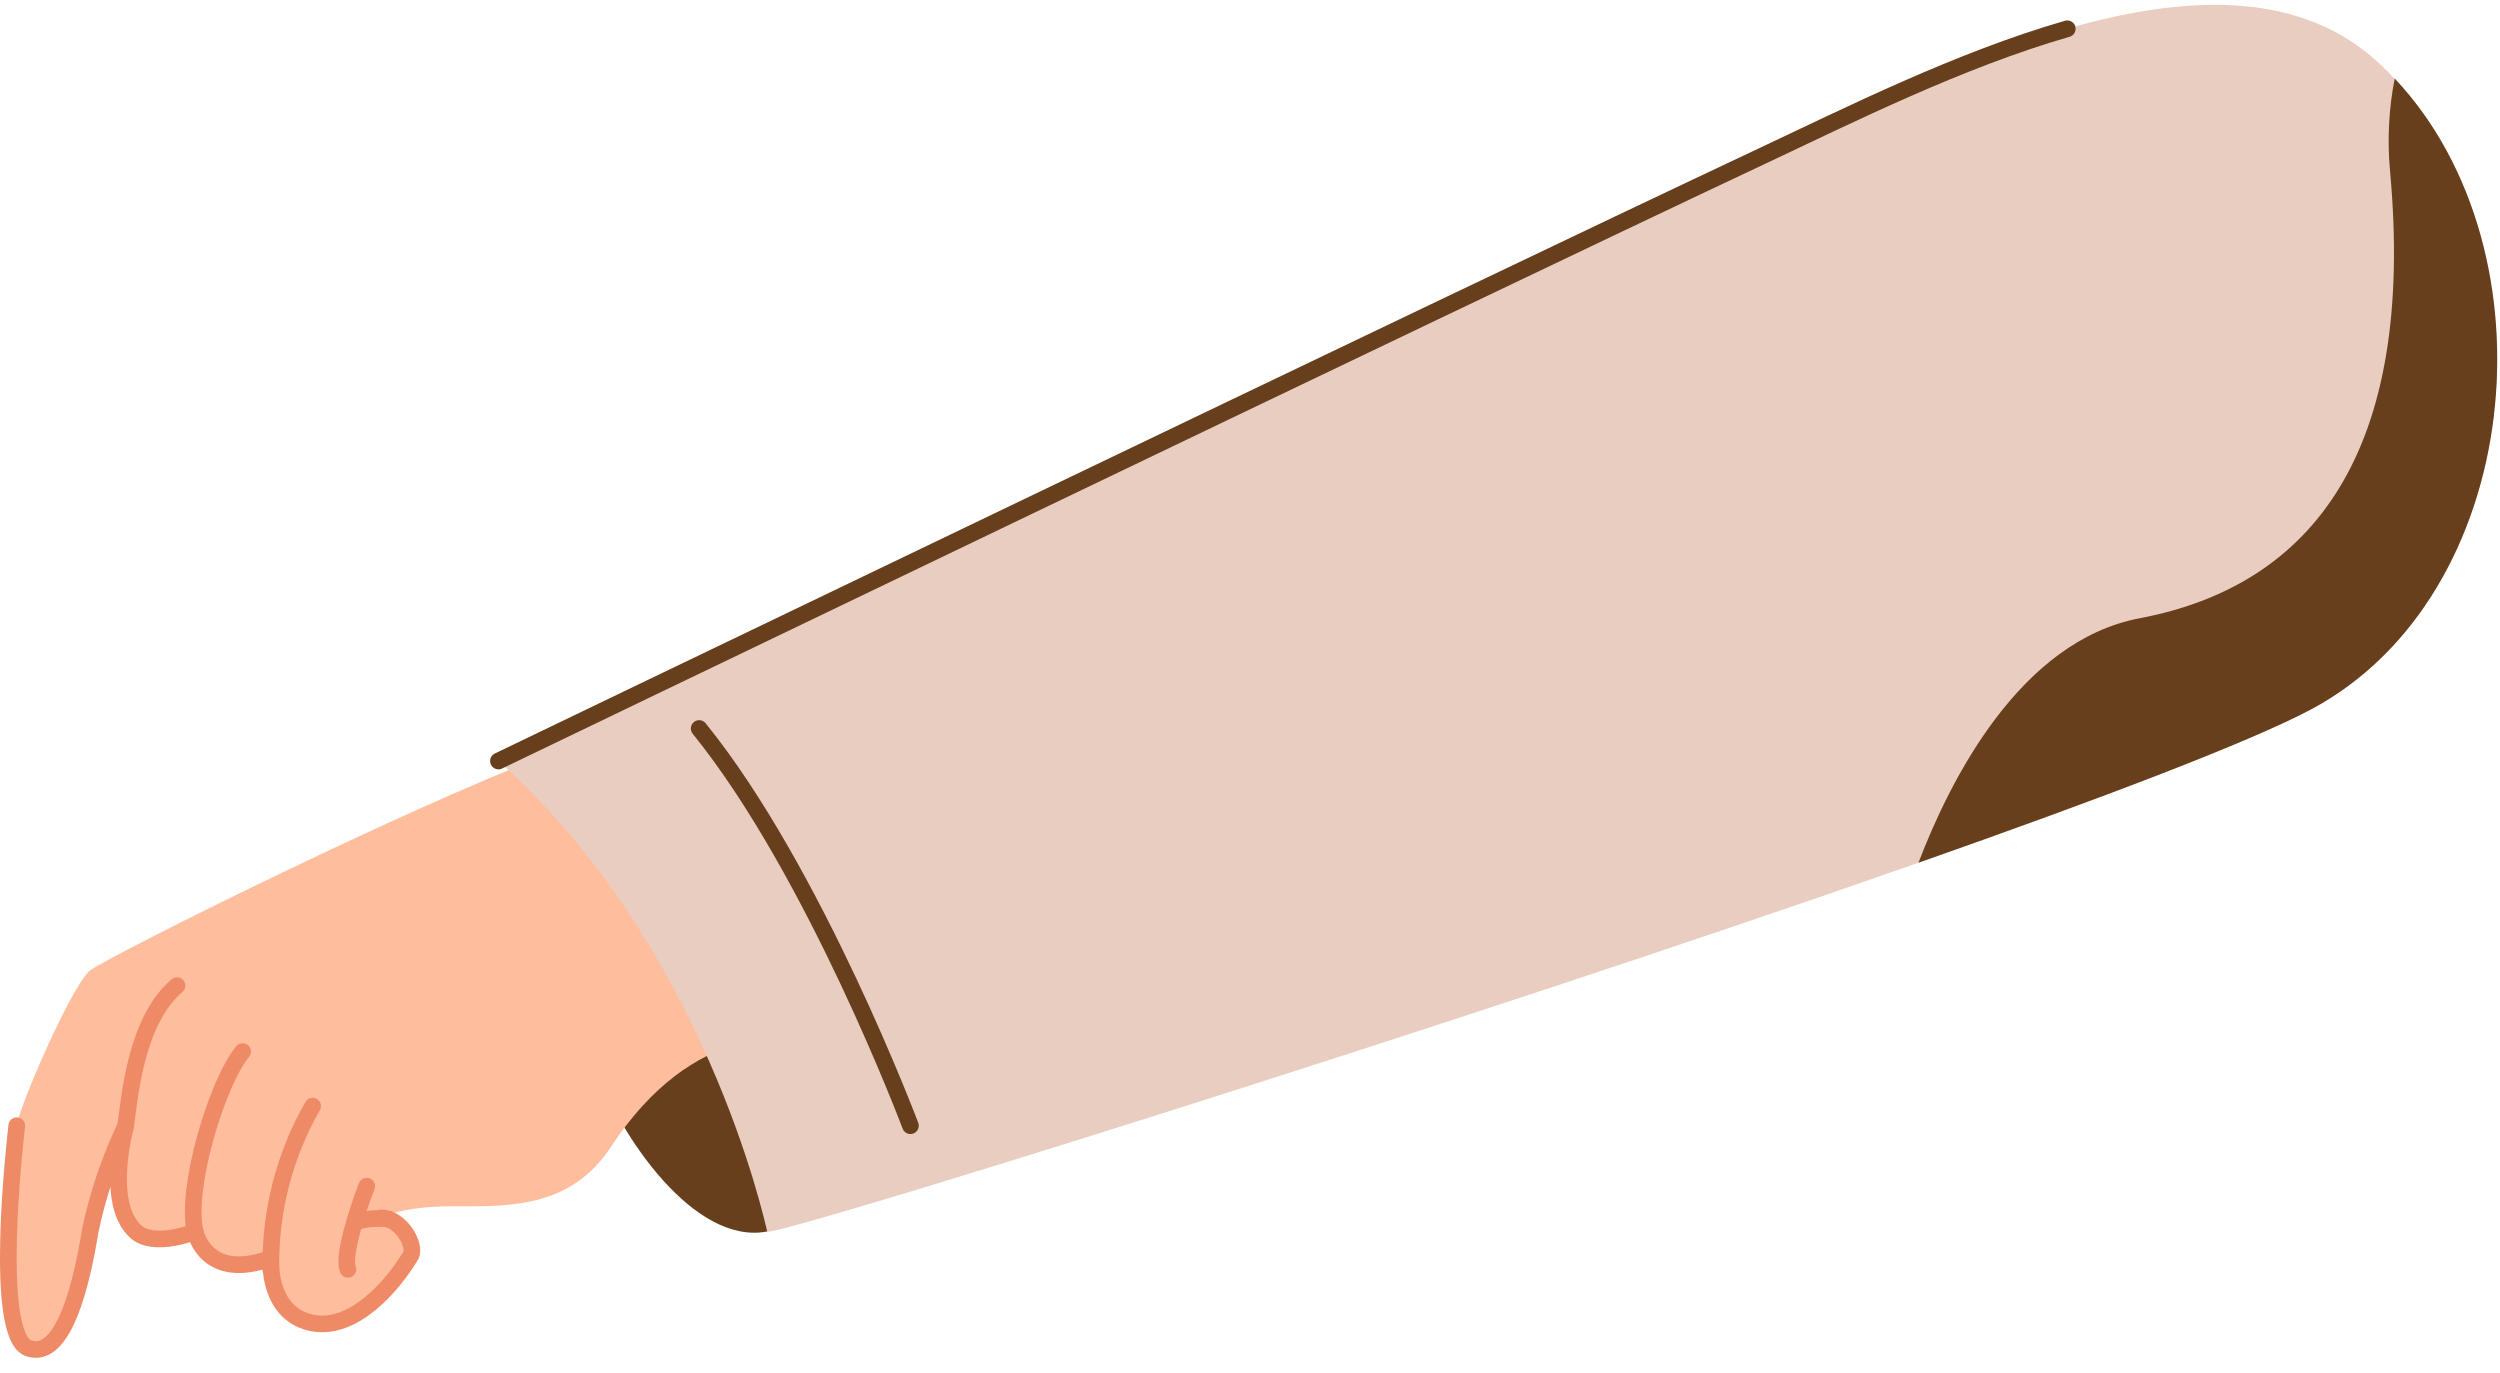 <svg width="102" height="56" viewBox="0 0 102 56" fill="none" xmlns="http://www.w3.org/2000/svg">
<path d="M31.301 50.245C28.316 50.817 25.291 46.33 24.292 43.568C23.293 40.807 31.267 39.567 31.267 39.567C31.267 39.567 33.86 48.102 31.301 50.245Z" fill="#683F1D"/>
<path d="M23.917 30.214C18.084 32.175 4.407 39.024 3.675 39.595C2.943 40.167 0.763 45.175 0.684 45.929C0.605 46.684 -0.286 54.505 1.166 55.008C2.619 55.511 3.351 52.264 3.675 50.251C3.983 48.756 4.473 47.304 5.133 45.929C5.133 45.929 4.248 49.091 5.542 50.251C6.291 50.926 7.965 50.251 7.965 50.251C7.965 50.251 8.374 52.315 11.046 51.337C11.046 51.337 10.888 53.527 12.647 53.956C14.406 54.384 16.052 52.407 16.75 51.24C17 50.846 16.37 49.691 15.553 49.691C15.553 49.691 16.279 49.217 18.464 49.217C20.649 49.217 23.253 49.342 24.922 46.798C26.59 44.255 28.474 43.042 30.029 42.637L23.917 30.214Z" fill="#FEBD9D"/>
<path d="M0.684 45.929C0.599 46.69 -0.286 54.504 1.166 55.008C2.619 55.511 3.351 52.264 3.675 50.251C3.983 48.756 4.473 47.304 5.133 45.929C5.133 45.929 4.248 49.091 5.542 50.251C6.291 50.926 7.965 50.251 7.965 50.251C7.965 50.251 8.374 52.315 11.046 51.337C11.046 51.337 10.888 53.527 12.647 53.956C14.406 54.384 16.052 52.406 16.75 51.24C17 50.846 16.37 49.691 15.553 49.691" stroke="#EF8A66" stroke-width="0.68" stroke-linecap="round" stroke-linejoin="round"/>
<path d="M15.876 49.748C15.432 49.683 14.979 49.714 14.548 49.84" stroke="#EF8A66" stroke-width="0.68" stroke-linecap="round" stroke-linejoin="round"/>
<path d="M14.962 48.393C14.525 49.537 13.98 51.286 14.196 51.789" stroke="#EF8A66" stroke-width="0.68" stroke-linecap="round" stroke-linejoin="round"/>
<path d="M11.052 51.766C11.013 49.439 11.601 47.145 12.755 45.129" stroke="#EF8A66" stroke-width="0.68" stroke-linecap="round" stroke-linejoin="round"/>
<path d="M7.965 50.251C7.539 48.536 8.85 44.174 9.9 42.905" stroke="#EF8A66" stroke-width="0.68" stroke-linecap="round" stroke-linejoin="round"/>
<path d="M5.128 45.929C5.292 44.786 5.525 41.659 7.222 40.213" stroke="#EF8A66" stroke-width="0.68" stroke-linecap="round" stroke-linejoin="round"/>
<path d="M94.265 28.957C91.739 30.294 85.684 32.593 78.273 35.199C59.278 41.871 31.374 50.554 31.301 50.245C31.198 49.817 28.747 38.555 20.337 31.049C20.337 31.049 59.358 12.264 71.86 6.382C79.368 2.849 90.854 -3.154 97.04 2.557C97.267 2.763 97.483 2.98 97.687 3.203C104.355 10.275 102.976 24.332 94.265 28.957Z" fill="#E9CDC1"/>
<path d="M94.265 28.957C91.739 30.294 85.684 32.593 78.273 35.199C79.584 31.769 82.438 26.144 87.302 25.224C94.356 23.886 98.561 18.438 97.516 7.005C97.396 5.735 97.459 4.455 97.704 3.203C104.355 10.275 102.976 24.332 94.265 28.957Z" fill="#683F1D"/>
<path d="M20.337 31.049C20.337 31.049 59.358 12.264 71.86 6.382C75.446 4.695 79.941 2.443 84.345 1.174" stroke="#683F1D" stroke-width="0.68" stroke-linecap="round" stroke-linejoin="round"/>
<path d="M28.526 29.723C33.241 35.548 37.146 45.929 37.146 45.929" stroke="#683F1D" stroke-width="0.68" stroke-linecap="round" stroke-linejoin="round"/>
</svg>
